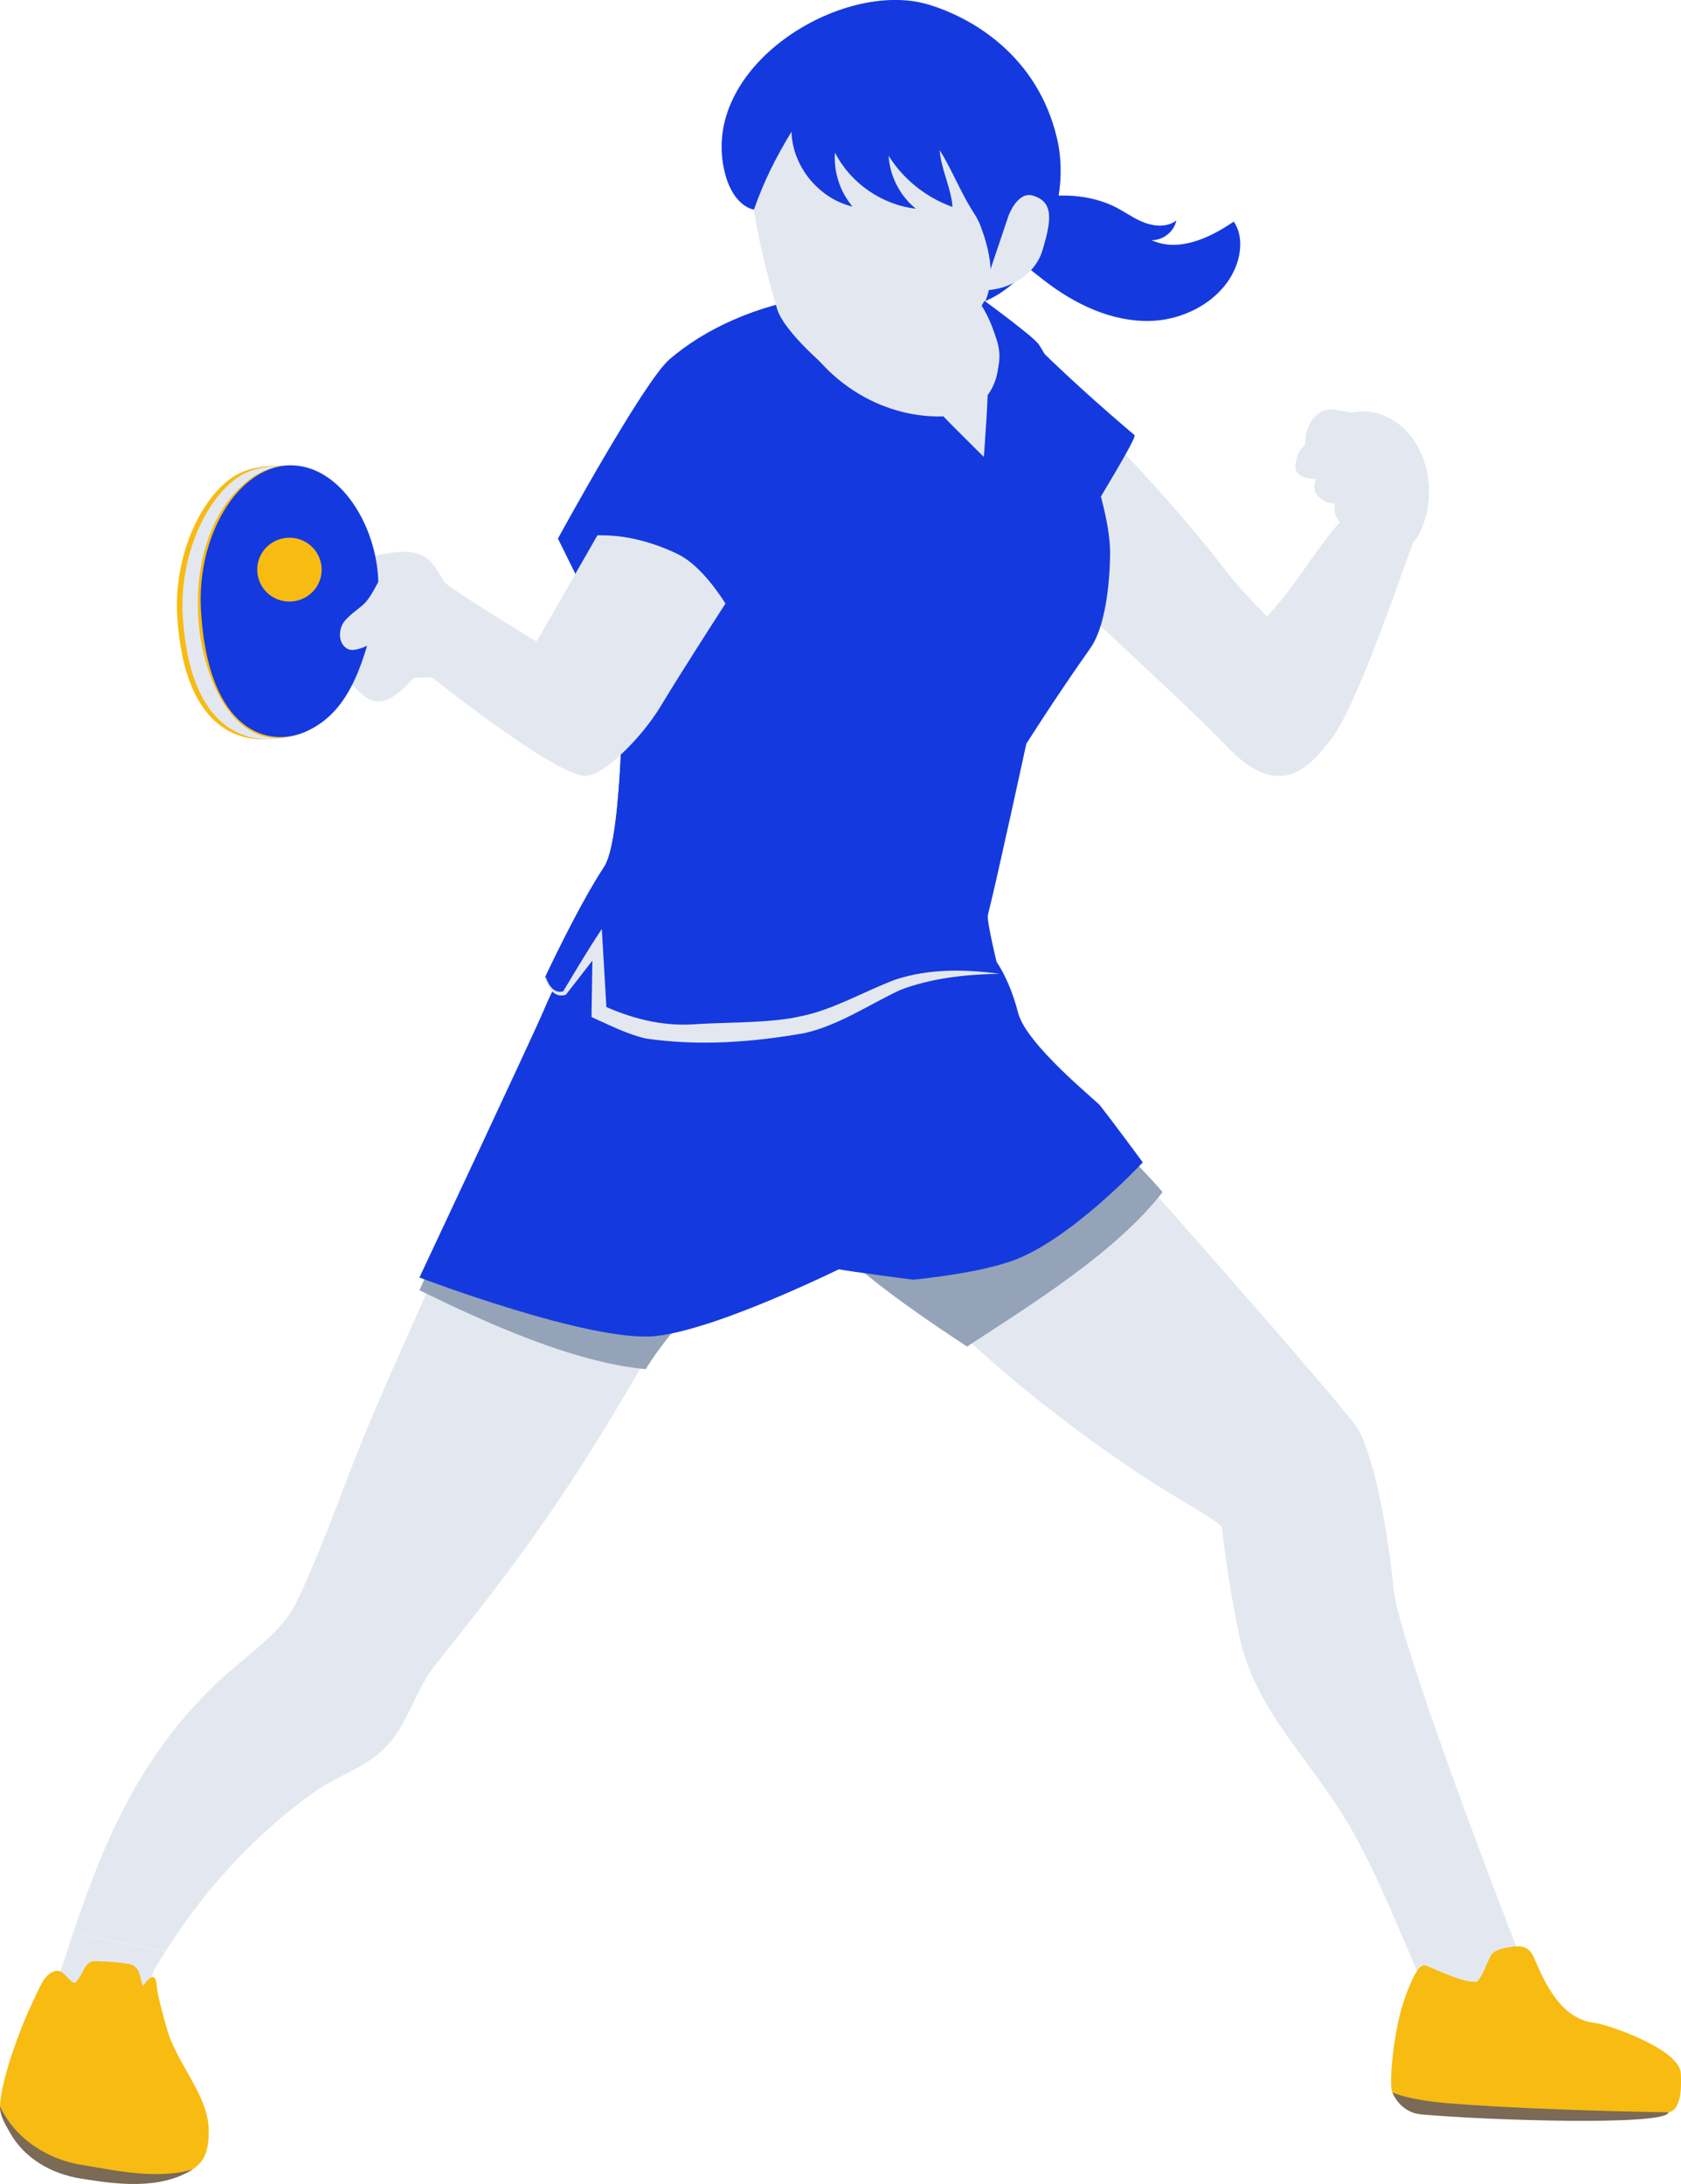 <svg width="87" height="113" viewBox="0 0 87 113" fill="none" xmlns="http://www.w3.org/2000/svg">
<g clip-path="url(#clip0_48_1507)">
<path d="M63.465 38.585C61.318 36.323 51.146 27.036 48.114 24.274C48.417 24.399 54.876 20.544 54.876 20.544C56.922 21.771 61.149 26.544 63.658 29.798C65.124 31.692 70.227 36.106 69.191 37.75C67.65 40.187 65.991 41.255 63.456 38.585H63.465Z" fill="#E3E8F0"/>
<path d="M62.69 35.214C63.465 34.563 65.503 32.193 65.637 31.976C65.46 31.792 65.284 31.609 65.124 31.425C64.981 31.275 62.749 33.787 62.699 35.205L62.69 35.214Z" fill="#E3E8F0"/>
<path d="M73.359 27.445C71.582 32.393 69.89 37.199 68.694 38.493C67.111 40.187 61.882 38.534 62.294 35.714C62.421 34.863 65.023 32.568 66.151 31.241C67.212 29.998 68.509 27.845 69.452 26.911L73.359 27.445Z" fill="#E3E8F0"/>
<path d="M69.477 21.262C69.174 21.195 68.854 21.137 68.559 21.228C67.945 21.42 67.591 22.154 67.557 22.755C67.549 22.922 67.557 23.097 67.658 23.239C68.155 23.999 70.285 22.805 70.69 22.355C71.439 21.537 70.092 21.378 69.477 21.253V21.262Z" fill="#E3E8F0"/>
<path d="M67.313 23.273C67.144 23.481 67.001 23.998 67.052 24.257C67.136 24.674 67.675 24.791 68.105 24.783C67.7 25.726 68.803 26.101 69.081 26.043C68.947 26.702 69.418 27.37 70.083 27.236C69.923 27.662 70.168 28.212 70.959 28.371C71.54 28.488 72.525 28.463 72.98 28.171C73.224 28.012 73.392 27.77 73.51 27.503C74.016 26.402 74.1 25.117 73.738 23.957C73.443 23.006 72.828 22.121 71.936 21.645C70.05 20.652 68.424 21.879 67.305 23.273H67.313Z" fill="#E3E8F0"/>
<path d="M3.831 99.866C3.452 100.992 3.082 102.152 2.695 103.346C4.758 103.98 5.869 103.888 7.595 103.646C7.806 102.795 7.722 102.344 8.075 101.743C8.235 101.476 8.404 101.226 8.564 100.967C7.595 100.784 6.618 100.6 5.65 100.392C5.035 100.258 4.412 100.116 3.831 99.874V99.866Z" fill="#E3E8F0"/>
<path d="M24.832 60.205C22.525 66.388 20.024 71.002 17.708 77.186C17.262 78.379 15.738 82.326 15.056 83.402C14.197 84.754 12.344 85.981 11.191 87.099C7.301 90.837 5.465 95.043 3.831 99.866C4.412 100.108 5.035 100.25 5.65 100.383C6.618 100.592 7.595 100.775 8.564 100.959C10.593 97.763 13.161 94.934 16.268 92.715C17.54 91.814 18.971 91.463 20.032 90.32C21.144 89.118 21.514 87.399 22.541 86.123C27.989 79.33 30.735 75.534 37.732 62.541L24.832 60.197V60.205Z" fill="#E3E8F0"/>
<path d="M4.825 101.476C5.061 101.443 6.602 101.551 6.821 101.652C7.326 101.877 7.208 102.444 7.418 102.745C7.528 102.561 7.848 102.161 7.991 102.327C8.084 102.436 8.1 102.586 8.109 102.728C8.159 103.329 8.496 104.447 8.656 105.023C9.161 106.792 10.803 108.419 10.803 110.255C10.803 111.565 10.425 111.915 9.953 112.249C9.027 112.892 5.44 112.9 2.695 111.932C1.431 111.49 -0.017 109.545 2.34245e-05 108.97C0.051 107.626 1.019 105.023 1.558 103.871C1.693 103.588 2.147 102.544 2.358 102.311C2.568 102.077 2.897 101.86 3.166 102.019C3.461 102.194 3.756 102.703 3.916 102.561C4.261 102.244 4.353 101.543 4.817 101.468L4.825 101.476Z" fill="#F7BB12"/>
<path d="M9.953 112.257C8.26 113.3 6.071 113.025 4.193 112.716C2.669 112.474 1.28 111.69 0.514 110.338C0.278 109.913 -0.008 109.479 -1.64811e-06 108.978C0.783 110.664 2.518 111.773 4.337 112.024C6.155 112.332 8.134 112.758 9.953 112.249V112.257Z" fill="#7A6A56"/>
<path d="M26.103 57.101C24.756 60.714 23.114 63.593 21.708 66.755C25.16 68.441 29.674 70.494 33.421 70.836C35.172 67.957 39.062 64.636 41.605 59.921L26.103 57.101Z" fill="#94A3B8"/>
<path d="M72.121 82.167C71.826 79.238 71.212 75.809 70.353 74.04C69.89 73.089 56.686 58.244 56.686 58.244C51.954 58.594 47.862 61.048 44.704 63.142C47.946 68.374 56.131 74.691 61.461 77.811C63.078 78.763 63.237 79.005 63.237 79.005C63.237 79.005 63.498 81.608 64.147 84.662C64.955 88.492 67.734 90.887 69.814 94.425C71.06 96.553 72.062 98.998 72.854 100.85C74.588 100.408 76.34 100.041 78.1 99.749C76.197 94.784 72.365 84.562 72.121 82.176V82.167Z" fill="#E3E8F0"/>
<path d="M72.854 100.842C73.468 102.277 73.948 103.362 74.327 103.654L79.161 102.478C79.161 102.478 78.74 101.401 78.1 99.741C76.34 100.033 74.588 100.4 72.854 100.842Z" fill="#E3E8F0"/>
<path d="M73.772 101.685C74.445 101.944 75.717 102.594 76.441 102.536C76.685 102.327 76.988 101.51 77.131 101.226C77.283 100.925 77.653 100.834 77.982 100.767C78.369 100.692 78.815 100.625 79.118 100.884C79.295 101.034 79.379 101.259 79.472 101.476C80.129 102.995 80.954 104.505 82.605 104.672C83.076 104.722 86.958 105.982 86.992 107.292C87 107.643 87.109 109.136 86.36 109.287C83.741 109.796 78.159 109.52 76.357 109.353C75.06 109.228 72.306 108.644 72.062 108.252C71.868 107.935 72.104 105.031 72.719 103.345C73.047 102.453 73.426 101.56 73.772 101.693V101.685Z" fill="#F7BB12"/>
<path d="M86.36 109.287C86.225 110.004 76.98 109.704 73.561 109.395C72.424 109.295 72.062 108.252 72.062 108.252C72.062 108.252 72.753 108.619 74.773 108.803C77.982 109.086 83.438 109.245 86.36 109.287Z" fill="#7A6A56"/>
<path d="M60.172 61.674C57.537 58.678 54.901 56.533 54.901 56.533C50.169 56.884 44.3 59.955 41.142 62.049C42.784 64.703 46.506 67.34 50.051 69.668C53.411 67.473 57.764 64.778 60.172 61.674Z" fill="#94A3B8"/>
<path d="M53.158 17.415C54.893 19.192 57.074 21.12 58.716 22.513C58.901 22.672 55.339 28.304 54.101 30.549L53.158 17.415Z" fill="#143ADF"/>
<path d="M31.307 47.43C29.918 48.481 28.613 51.135 28.149 52.253C27.686 53.371 21.708 66.096 21.708 66.096C21.708 66.096 30.583 69.476 33.926 69.125C37.269 68.775 44.157 65.303 44.157 65.303L53.116 61.582C53.116 61.582 50.834 49.023 50.758 49.065L31.307 47.43Z" fill="#143ADF"/>
<path d="M53.124 61.582C53.124 61.582 50.843 49.023 50.767 49.065L39.534 49.032C37.74 52.57 33.219 65.387 33.438 65.587C34.507 66.547 35.585 67.506 36.671 68.457C40.073 67.356 44.165 65.295 44.165 65.295L53.124 61.573V61.582Z" fill="#143ADF"/>
<path d="M47.239 66.213C48.889 66.038 50.843 65.754 52.282 65.27C55.322 64.252 59.145 60.138 59.145 60.138C59.145 60.138 57.52 57.935 56.922 57.184C56.72 56.934 53.124 54.047 52.695 52.411C52.089 50.05 51.062 49.074 50.977 49.115L39.997 48.189C38.473 53.454 36.275 60.864 35.955 64.219C39.214 65.036 43.138 65.695 47.23 66.204L47.239 66.213Z" fill="#143ADF"/>
<path d="M49.975 14.853C49.975 14.853 53.436 17.331 53.764 17.824C54.716 19.234 57.453 25.542 57.453 28.588C57.453 29.047 57.419 32.134 56.425 33.544C54.615 36.106 53.116 38.484 53.116 38.484C53.116 38.484 51.592 45.519 51.129 47.338C51.045 47.655 51.727 50.384 51.727 50.384C51.727 50.384 49.824 50.175 47.466 50.642C45.117 51.109 43.441 53.154 39.273 53.312C35.105 53.479 34.372 53.638 32.461 52.979C31.678 52.712 30.996 52.361 30.996 52.361L30.92 48.882L29.21 51.368C29.21 51.368 28.503 51.652 28.234 50.517C28.234 50.517 29.935 46.871 31.282 44.826C32.284 43.307 32.25 34.204 32.25 34.204L30.364 30.858L28.882 27.854C28.882 27.854 33.311 19.743 34.65 18.591C36.435 17.056 39.096 15.771 42.414 15.304C47.062 14.653 49.984 14.836 49.984 14.836L49.975 14.853Z" fill="#143ADF"/>
<path d="M28.882 27.87L30.246 30.624C31.055 29.681 31.88 28.755 32.739 27.862C31.316 27.57 30.103 27.687 28.882 27.862V27.87Z" fill="#143ADF"/>
<path d="M35.071 28.663C34.212 28.254 33.446 28.012 32.73 27.862C31.871 28.755 31.046 29.681 30.238 30.624L30.356 30.874L32.242 34.221C32.242 34.221 32.276 43.324 31.273 44.843C29.926 46.887 28.225 50.534 28.225 50.534C28.495 51.66 29.202 51.385 29.202 51.385L30.912 48.898L30.987 52.378C30.987 52.378 31.661 52.728 32.452 52.995C32.932 53.162 33.345 53.271 33.749 53.346C33.783 52.879 33.842 52.37 33.943 51.785C34.28 49.933 35.551 47.279 35.938 44.935C36.183 43.449 36.225 41.029 36.503 39.686C37.235 36.148 38.835 33.62 38.835 33.62C38.835 33.62 37.117 29.648 35.054 28.672L35.071 28.663Z" fill="#143ADF"/>
<path d="M50.565 15.571L48.881 16.372C49.798 16.714 50.699 17.098 51.567 17.532C51.213 16.422 50.565 15.571 50.565 15.571Z" fill="#E3E8F0"/>
<path d="M48.948 15.763L43.264 19.025C44.898 21.879 48.965 21.22 48.965 21.22L50.657 22.922L50.902 20.36C51.752 19.359 51.887 18.516 51.567 17.523C50.725 16.714 49.857 16.105 48.948 15.763Z" fill="#E3E8F0"/>
<path d="M41.319 17.089C43.104 19.501 46.051 21.12 49.091 20.878C49.706 21.47 50.287 22.088 50.885 22.697L50.329 22.889C50.43 22.013 50.539 21.128 50.683 20.252C51.247 19.66 51.415 18.775 51.339 17.924C51.281 17.081 50.977 16.263 50.598 15.487C51.087 16.205 51.466 17.014 51.617 17.89C51.777 18.758 51.668 19.743 51.07 20.502L51.12 20.377C51.087 21.237 51.028 22.088 50.969 22.947L50.918 23.64L50.413 23.139C49.849 22.572 49.276 22.013 48.721 21.437L48.99 21.537C45.807 21.704 42.759 19.843 41.311 17.081L41.319 17.089Z" fill="#E3E8F0"/>
<path d="M57.823 10.764C58.312 11.023 58.766 11.357 59.288 11.54C59.81 11.724 60.442 11.749 60.88 11.407C60.77 11.983 60.189 12.441 59.6 12.425C60.981 13.067 62.598 12.325 63.852 11.465C64.248 12.033 64.256 12.8 64.071 13.468C63.524 15.362 61.486 16.564 59.499 16.605C57.512 16.647 55.617 15.729 54.051 14.519C53.36 13.994 52.712 13.401 51.946 12.992C51.179 12.583 50.253 12.366 49.436 12.65C50.034 12.45 50.733 11.532 51.323 11.19C51.904 10.848 52.544 10.514 53.2 10.347C54.724 9.963 56.442 10.03 57.848 10.773L57.823 10.764Z" fill="#143ADF"/>
<path d="M38.869 8.612C38.742 10.839 39.862 14.82 40.224 15.996C40.587 17.173 42.86 19.167 43.955 19.952C45.041 20.736 46.59 20.277 47.618 19.459C48.645 18.642 50.523 16.714 51.314 14.82C52.106 12.926 52.468 9.162 52.367 7.694C52.266 6.225 50.649 1.978 45.378 2.17C40.107 2.362 39.046 5.766 38.877 8.612H38.869Z" fill="#E3E8F0"/>
<path d="M50.994 15.571C51.6 14.185 51.078 12.575 50.75 11.699C50.641 11.39 50.464 11.115 50.287 10.839C49.723 9.938 49.201 8.662 48.636 7.769C48.67 8.645 49.26 9.83 49.293 10.706C47.938 10.222 46.75 9.279 45.992 8.061C46.051 9.112 46.573 10.13 47.399 10.798C45.639 10.597 44.014 9.471 43.214 7.894C43.138 8.895 43.475 9.922 44.123 10.689C42.372 10.272 41.008 8.603 40.965 6.817C40.166 8.119 39.517 9.413 39.02 10.848C38.507 10.739 37.85 10.23 37.522 8.97C36.107 3.471 43.567 -1.11 48.047 0.234C50.363 0.926 53.714 2.921 54.708 7.168C55.381 10.08 54.042 12.75 53.613 13.384C53.049 14.219 51.946 15.195 51.003 15.571H50.994Z" fill="#143ADF"/>
<path d="M52.215 11.115C52.215 11.115 52.678 9.88 53.461 10.122C54.531 10.447 54.43 11.365 53.958 12.934C53.495 14.503 51.744 15.07 50.902 15.003L52.215 11.106V11.115Z" fill="#E3E8F0"/>
<path d="M35.071 28.663C34.212 28.254 33.446 28.012 32.73 27.862C32.09 27.729 31.492 27.687 30.92 27.695L27.771 33.194C27.771 33.194 23.148 30.382 22.979 30.09C22.34 28.98 21.977 28.246 19.822 28.671C17.666 29.097 17.001 30.858 16.58 31.867C16.167 32.877 16.597 34.838 17.346 34.988C18.096 35.138 22.356 35.047 22.356 35.047C22.356 35.047 28.84 40.228 30.339 40.145C31.24 40.095 33.185 38.226 34.229 36.482C35.139 34.963 37.067 31.967 37.547 31.225C36.882 30.19 36.006 29.114 35.063 28.663H35.071Z" fill="#E3E8F0"/>
<path d="M21.876 32.51C21.759 32.143 21.497 31.834 21.211 31.567C20.925 31.3 20.613 31.066 20.344 30.783C20.209 30.632 20.083 30.474 19.999 30.29C19.914 30.09 19.889 29.865 19.872 29.648C19.855 29.314 19.872 28.98 19.906 28.655C19.872 28.655 19.847 28.655 19.805 28.672C17.649 29.097 16.984 30.858 16.563 31.867C16.151 32.877 16.58 34.838 17.329 34.988C17.893 35.105 20.495 35.072 21.708 35.055C21.944 34.504 21.969 33.887 21.952 33.286C21.952 33.027 21.935 32.76 21.86 32.51H21.876Z" fill="#E3E8F0"/>
<path d="M20.984 33.636C20.933 33.787 20.841 33.903 20.698 33.97C20.538 34.037 20.361 34.037 20.192 34.029C19.561 33.995 18.921 33.878 18.382 33.561C18.045 33.361 18.011 33.178 18.298 32.919C18.5 32.727 18.761 32.593 19.005 32.46C19.401 32.235 19.847 32.068 20.31 32.034C20.756 32.001 20.984 32.335 21.034 32.735C21.068 32.977 21.093 33.361 20.992 33.645L20.984 33.636Z" fill="#E3E8F0"/>
<path d="M21.102 33.912C20.883 33.92 20.672 34.012 20.571 34.179C20.672 34.02 20.731 33.845 20.681 33.67C20.605 33.419 20.302 33.286 20.049 33.327C19.931 33.344 19.839 33.419 19.729 33.461C19.78 33.444 19.679 33.136 19.662 33.094C19.603 32.944 19.502 32.802 19.35 32.727C19.224 32.668 19.081 32.652 18.946 32.668C18.314 32.735 17.776 33.302 17.624 33.895C17.54 34.237 17.573 34.612 17.75 34.913C17.826 35.055 18.769 36.023 19.131 36.198C19.485 36.365 19.864 36.306 20.201 36.123C20.596 35.906 20.95 35.564 21.262 35.238C21.489 34.996 21.725 34.804 21.716 34.446C21.716 34.103 21.43 33.886 21.11 33.895L21.102 33.912Z" fill="#E3E8F0"/>
<path d="M29.404 32.935C29.177 32.827 28.663 32.635 28.2 32.493L27.771 33.194C29.497 34.145 30.608 34.971 31.922 35.798C31.855 35.247 31.113 33.753 29.404 32.935Z" fill="#E3E8F0"/>
<path d="M15.165 37.992C12.892 38.76 9.532 38.167 9.17 31.809C9.018 29.089 10.121 26.201 11.806 24.858C12.614 24.207 13.582 24.099 14.567 24.082L15.165 37.984V37.992Z" fill="#F7BB12"/>
<path d="M15.452 37.992C13.178 38.76 9.818 38.167 9.456 31.809C9.305 29.089 10.408 26.201 12.092 24.858C12.9 24.207 13.868 24.099 14.854 24.082L15.452 37.984V37.992Z" fill="#E3E8F0"/>
<path d="M15.898 37.817C11.974 39.578 10.265 34.513 10.248 31.509C10.164 29.03 10.921 26.26 13.01 24.724C13.709 24.241 14.576 23.982 15.418 24.099C14.576 24.024 13.742 24.332 13.094 24.841C11.14 26.402 10.441 29.097 10.534 31.5C10.534 34.229 11.864 38.635 15.132 38.042C15.376 38 15.637 37.925 15.898 37.817Z" fill="#F7BB12"/>
<path d="M15.418 24.099C18.197 24.424 20.133 28.488 19.443 31.642C18.752 34.796 17.885 36.891 15.906 37.817C13.928 38.743 10.761 37.909 10.399 31.55C10.172 27.512 12.546 23.756 15.418 24.099Z" fill="#143ADF"/>
<path d="M20.394 29.23C19.578 29.631 19.443 30.733 18.752 31.325C18.474 31.559 17.868 31.984 17.717 32.318C17.557 32.643 17.54 33.061 17.75 33.361C17.834 33.478 17.944 33.57 18.087 33.611C18.188 33.636 18.289 33.628 18.39 33.611C18.879 33.536 19.291 33.244 19.695 32.96C20.226 32.585 21.169 32.084 21.691 31.709L20.403 29.247L20.394 29.23Z" fill="#E3E8F0"/>
<path d="M46.338 50.684C44.603 51.343 43.104 52.253 41.412 52.586C39.955 52.928 37.69 52.887 36.166 52.979C34.448 53.129 32.916 52.77 31.383 52.102C31.324 51.151 31.172 48.523 31.147 48.064C30.448 49.107 29.8 50.208 29.152 51.285C28.975 51.351 28.747 51.301 28.596 51.151C28.427 50.993 28.318 50.767 28.242 50.534C28.293 51.034 28.663 51.669 29.286 51.468C29.741 50.876 30.204 50.292 30.659 49.699L30.617 52.378V52.62C31.535 53.029 32.419 53.496 33.421 53.73C36.166 54.13 38.911 53.93 41.622 53.454C43.407 53.054 44.957 51.986 46.557 51.235C48.131 50.617 49.967 50.408 51.735 50.383C49.942 50.142 48.089 50.108 46.338 50.684Z" fill="#E3E8F0"/>
<path d="M16.622 29.189C16.782 30.09 16.176 30.941 15.266 31.099C14.357 31.258 13.498 30.657 13.338 29.756C13.178 28.855 13.784 28.004 14.694 27.845C15.603 27.687 16.462 28.288 16.622 29.189Z" fill="#F7BB12"/>
</g>
<defs>
<clipPath id="clip0_48_1507">
<rect width="87" height="113" fill="white"/>
</clipPath>
</defs>
</svg>
